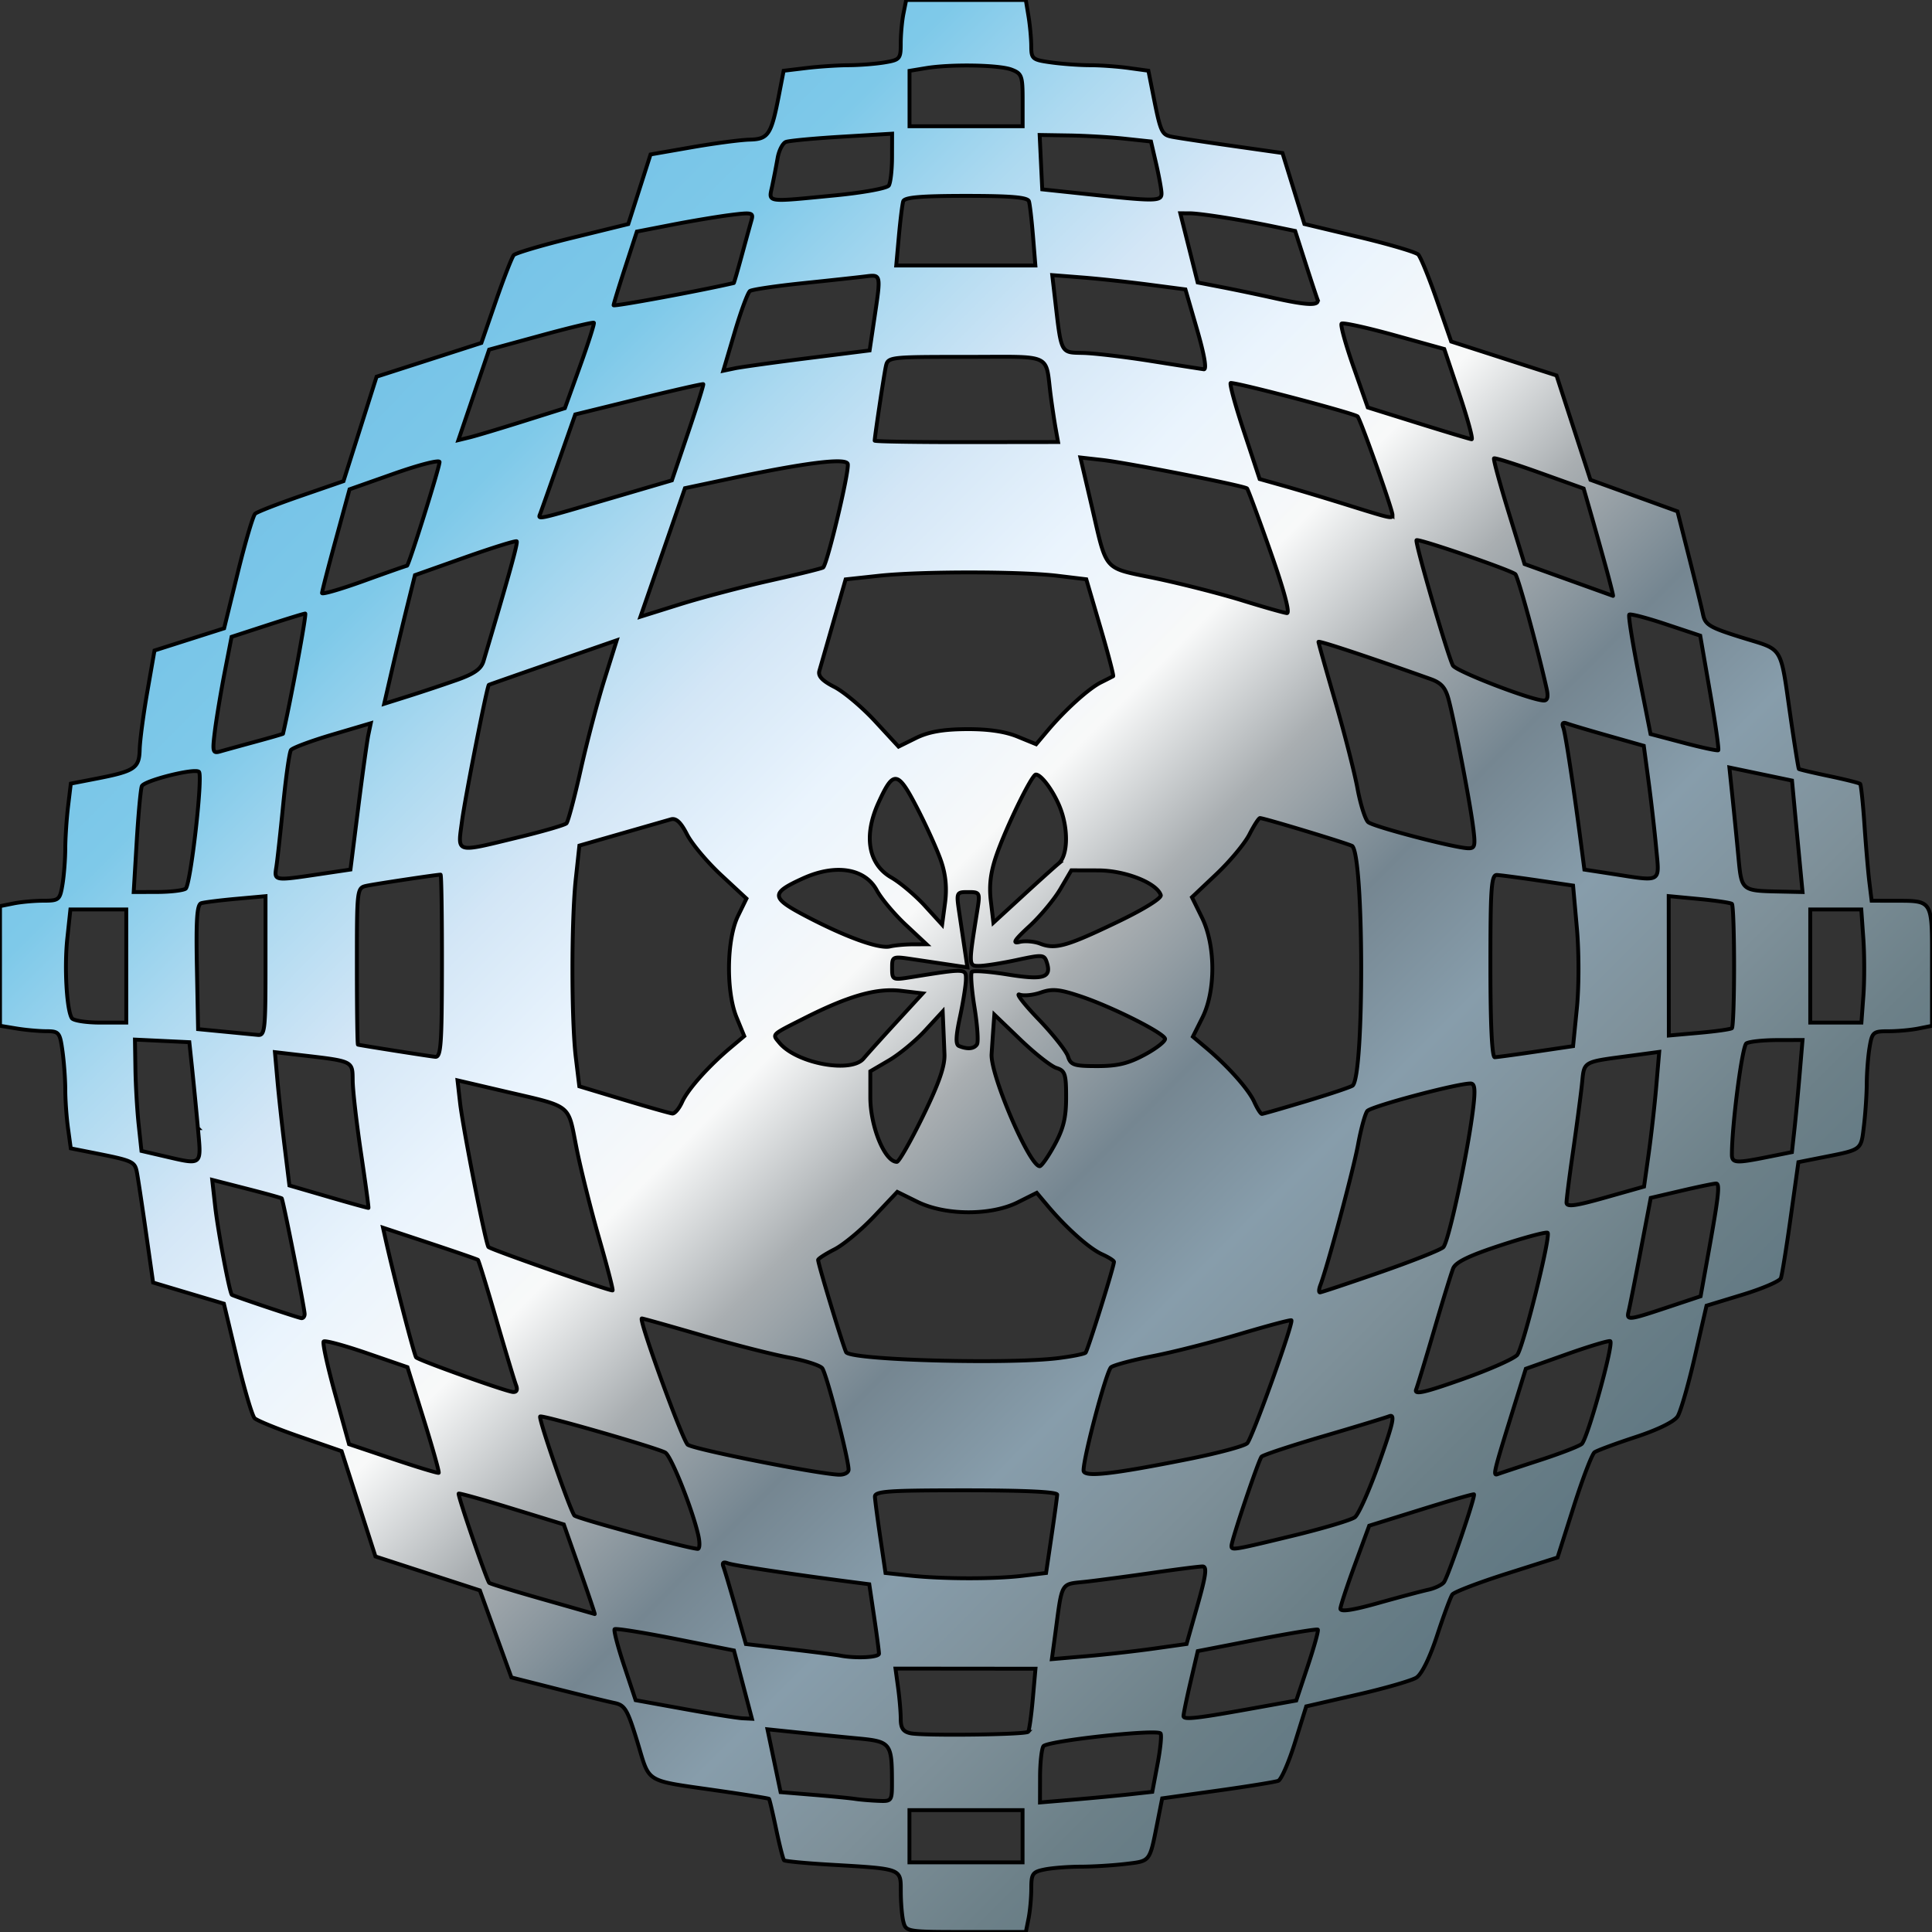 <svg xmlns="http://www.w3.org/2000/svg" viewBox="0 0 500 500"><rect x="0" y="0" width="500" height="500" fill="#333333" stroke="none"/><defs><linearGradient id="a" y2="697.9" gradientUnits="userSpaceOnUse" x2="546" y1="390.9" x1="237"><stop stop-color="#76c3e7" offset="0"/><stop stop-color="#7ec9e9" offset=".091"/><stop stop-color="#acd9f0" offset=".182"/><stop stop-color="#d3e6f6" offset=".273"/><stop stop-color="#eaf4fd" offset=".364"/><stop stop-color="#f8f9f9" offset=".455"/><stop stop-color="#a9aeb1" offset=".545"/><stop stop-color="#758691" offset=".636"/><stop stop-color="#879dab" offset=".727"/><stop stop-color="#7e9099" offset=".818"/><stop stop-color="#6c8088" offset=".909"/><stop stop-color="#5f7782" offset="1"/></linearGradient></defs><path d="M376.82 790.36c-.373-1.394-.686-4.918-.694-7.832-.018-6.17.577-5.942-18.541-7.07-6.164-.362-11.413-.867-11.667-1.12-.254-.254-1.178-3.88-2.054-8.06-.876-4.18-1.707-7.709-1.847-7.843-.14-.134-6.081-1.086-13.204-2.116-19.326-2.794-17.539-1.717-20.847-12.563-2.573-8.437-3.236-9.567-5.945-10.128-1.677-.348-8.365-1.978-14.861-3.622l-11.812-2.99-4.08-11.262-4.078-11.26-13.513-4.394-13.513-4.393-4.38-13.625-4.379-13.625-10.684-3.702c-5.876-2.036-11.197-4.205-11.824-4.819-.627-.614-2.673-7.536-4.546-15.381l-3.406-14.264-9.161-2.733-9.162-2.734-1.861-13.093c-1.024-7.201-2.084-14.2-2.356-15.552-.534-2.65-1.164-2.933-10.76-4.833l-6.33-1.253-.709-5.175c-.39-2.847-.709-7.314-.709-9.929 0-2.614-.322-7.104-.716-9.978-.677-4.94-.907-5.225-4.223-5.237-1.929-.007-5.407-.326-7.73-.71l-4.223-.698V527.41l3.52-.704c1.935-.387 5.416-.704 7.735-.704 3.997 0 4.252-.22 4.914-4.223.384-2.323.708-6.503.72-9.29s.34-7.707.727-10.932l.704-5.863 6.324-1.225c10.24-1.982 11.376-2.732 11.5-7.576.059-2.335.945-9.06 1.97-14.945l1.863-10.698 9.009-2.871 9.009-2.872 3.53-14.397c1.941-7.918 3.968-14.785 4.504-15.26.536-.474 5.899-2.564 11.917-4.645l10.942-3.783 4.282-13.518 4.282-13.518 13.56-4.367 13.56-4.367 3.76-10.877c2.069-5.982 4.149-11.316 4.623-11.852.475-.536 7.337-2.563 15.25-4.504l14.385-3.53 2.882-9.009 2.882-9.009 10.698-1.863c5.884-1.024 12.61-1.911 14.945-1.97 4.844-.123 5.594-1.261 7.576-11.5l1.225-6.324 5.863-.704c3.225-.387 8.144-.714 10.931-.727 2.788-.012 6.968-.336 9.29-.72 4.005-.662 4.224-.917 4.224-4.914 0-2.32.317-5.8.704-7.736l.704-3.519h30.956l.698 4.223c.383 2.323.703 5.801.71 7.73.012 3.316.297 3.546 5.237 4.223 2.874.394 7.364.716 9.978.716s7.082.32 9.928.71l5.176.709 1.253 6.329c1.9 9.596 2.183 10.227 4.833 10.76 1.352.272 8.343 1.331 15.536 2.353l13.078 1.86 2.837 9.184 2.838 9.185 14.176 3.385c7.797 1.862 14.679 3.899 15.293 4.526.614.627 2.782 5.948 4.818 11.824l3.702 10.684 13.628 4.39 13.628 4.39 4.39 13.502 4.39 13.503 11.261 4.08 11.261 4.078 2.99 11.812c1.645 6.497 3.275 13.184 3.622 14.861.56 2.702 1.715 3.387 10.145 6.015 10.85 3.383 9.773 1.6 12.545 20.78 1.03 7.122 1.982 13.064 2.117 13.203.134.14 3.663.97 7.842 1.847 4.18.876 7.788 1.781 8.018 2.012.23.23.73 4.974 1.11 10.54.38 5.568.954 12.277 1.276 14.909l.585 4.786 5.28.015c10.81.032 10.348-.724 10.348 16.867v15.494l-3.52.704c-1.935.387-5.416.704-7.735.704-3.997 0-4.253.22-4.914 4.223-.384 2.322-.708 6.503-.72 9.29-.013 2.788-.34 7.716-.73 10.953-.77 6.406-.412 6.133-10.65 8.16l-6.309 1.249-2 14.313c-1.1 7.872-2.242 14.946-2.538 15.72-.297.775-4.747 2.692-9.89 4.261l-9.35 2.852-3.027 13.195c-1.665 7.257-3.666 14.208-4.448 15.447-.869 1.377-5.093 3.458-10.869 5.355-5.196 1.707-9.982 3.48-10.635 3.942-.653.46-3.075 6.777-5.383 14.036l-4.196 13.198-13.198 4.196c-7.26 2.308-13.575 4.73-14.036 5.383-.461.653-2.235 5.439-3.942 10.635-1.897 5.776-3.978 10-5.355 10.869-1.239.781-8.159 2.776-15.378 4.432l-13.126 3.011-2.92 9.366c-1.606 5.151-3.554 9.609-4.329 9.905-.775.297-7.85 1.44-15.722 2.54l-14.313 2-1.249 6.309c-2.027 10.238-1.753 9.88-8.16 10.65-3.236.388-8.481.71-11.655.716-3.174.006-7.355.327-9.29.714-3.191.638-3.52 1.098-3.52 4.927 0 2.322-.317 5.806-.704 7.742l-.703 3.519h-15.494c-15.115 0-15.51-.062-16.173-2.534zm30.822-22.241v-6.757h-29.28v13.514h29.28v-6.757zm-33.799-14.358c-.028-9.723-.39-10.173-8.823-10.965-4.12-.387-11.07-1.076-15.446-1.531l-7.956-.828 1.7 8.135 1.7 8.135 8.508.697c4.68.384 9.522.856 10.761 1.049 1.239.193 3.9.42 5.912.504 3.64.152 3.66.123 3.645-5.196zm61.565 3.505l5.807-.641 1.368-7.254c.753-3.99 1.092-7.53.754-7.87-1.15-1.148-29.437 1.955-30.308 3.326-.466.733-.856 4.306-.865 7.94l-.017 6.608 8.727-.734c4.8-.404 11.34-1.023 14.534-1.375zm-26.324-16.174c.274-.31.813-4.11 1.198-8.446l.701-7.883-18.116-.017-18.116-.017.68 4.96c.374 2.728.68 6.375.68 8.103 0 2.351.638 3.277 2.534 3.674 3.285.689 29.789.363 30.44-.374zm-73.807-12.214l-2.327-8.836-15.188-3.007c-8.353-1.653-15.418-2.777-15.698-2.497-.28.28.829 4.53 2.465 9.442l2.974 8.93 12.626 2.286c6.945 1.257 13.717 2.338 15.05 2.402l2.425.116-2.327-8.836zm133.4 5.887l9.796-1.769 2.99-8.974c1.643-4.935 2.808-9.153 2.588-9.373-.22-.22-7.3.94-15.736 2.576l-15.336 2.976-1.85 7.912c-1.017 4.351-1.843 8.356-1.835 8.9.015 1.038 3.284.659 19.383-2.248zm-98.197-13.897c0-.594-.565-4.88-1.256-9.523l-1.255-8.442-4.657-.601c-15.559-2.01-30.498-4.267-31.97-4.832-1.15-.441-1.514-.136-1.111.931.329.873 1.77 5.724 3.201 10.78l2.604 9.194 11.31 1.319c6.22.726 12.07 1.47 13 1.656 4.018.8 10.134.509 10.134-.483zm71.052-1.303l8.552-1.203 2.834-10.031c2.22-7.855 2.5-10.031 1.294-10.031-.847 0-6.477.713-12.512 1.586-6.035.872-13.847 1.917-17.36 2.322-7.15.824-6.322-.615-8.374 14.56l-.747 5.518 8.88-.758c4.885-.418 12.73-1.3 17.434-1.963zm-148.52-20.51l-4.1-11.633-13.458-4.135c-7.4-2.275-13.589-4.003-13.75-3.841-.323.322 7.258 22.444 7.917 23.103.224.224 6.412 2.115 13.751 4.203a3985.405 3985.405 0 0113.542 3.865c.11.039-1.647-5.165-3.902-11.562zm219.61 5.274c1.69-.37 3.52-1.243 4.067-1.942 1.059-1.353 8.225-22.336 7.77-22.75-.148-.135-6.307 1.636-13.688 3.934l-13.42 4.178-3.693 10.061c-2.032 5.534-3.721 10.661-3.755 11.393-.041.91 3.065.455 9.793-1.436 5.42-1.523 11.236-3.07 12.925-3.439zm-105.04-3.607l6.141-.734 1.413-9.572c.776-5.264 1.433-10.079 1.46-10.698.03-.716-8.556-1.126-23.602-1.126-20.308 0-23.636.239-23.563 1.69.047.928.682 5.743 1.412 10.697l1.327 9.01 6.19.66c8.564.915 21.89.948 29.223.073zm-83.84-10.37c-1.463-6.66-7.07-20.726-8.587-21.54-2.434-1.304-31.889-9.787-32.358-9.317-.497.497 7.742 24.317 8.861 25.617.653.758 29.25 8.5 31.906 8.637.514.027.594-1.502.177-3.397zm153.87-.008c7.854-1.9 15.066-4.054 16.028-4.786.962-.733 3.787-7.083 6.278-14.111 3.717-10.488 4.181-12.643 2.587-12.023-1.068.415-8.769 2.755-17.111 5.2-8.343 2.444-15.501 4.814-15.907 5.266-.779.867-7.775 21.623-7.775 23.066 0 1.216.233 1.178 15.9-2.611zm-224.95-30.09l-4.21-13.533-10.533-3.63c-5.792-1.997-10.81-3.352-11.152-3.01-.341.34.997 6.46 2.974 13.598l3.595 12.978 11.43 3.844c6.287 2.114 11.582 3.718 11.769 3.565.186-.153-1.557-6.368-3.873-13.812zm109.95 12.992c-.003-2.89-5.737-24.956-6.826-26.267-.622-.75-4.535-1.996-8.695-2.768-4.16-.771-14.292-3.36-22.516-5.75s-15.182-4.348-15.463-4.348c-.968 0 10.651 31.926 11.9 32.698 2.088 1.29 33.52 7.518 39.067 7.74 1.394.056 2.533-.531 2.533-1.305zm87.839-2.713c7.742-1.543 14.646-3.4 15.341-4.128 1.295-1.356 12.012-31.215 11.417-31.81-.181-.182-6.15 1.404-13.262 3.523-7.113 2.12-17.24 4.694-22.505 5.721-5.265 1.028-10.169 2.331-10.898 2.898-1.194.927-7.12 23.163-7.12 26.718 0 1.818 7.087 1.052 27.027-2.922zm91.216.204c5.265-1.716 10.079-3.587 10.698-4.157 1.528-1.407 8.382-26.191 7.354-26.592-.45-.175-5.547 1.361-11.327 3.414l-10.51 3.733-2.61 8.41c-5.956 19.189-5.995 19.349-4.557 18.82.759-.28 5.687-1.912 10.952-3.628zm-5.987-27.218c1.548-2.032 8.683-30.735 7.847-31.57-.309-.309-5.735 1.131-12.059 3.2-8.273 2.707-11.749 4.393-12.395 6.014-.494 1.238-2.691 8.378-4.883 15.865s-4.304 14.442-4.693 15.456c-.557 1.453 1.992.886 12.071-2.687 7.029-2.49 13.378-5.316 14.111-6.278zm-259.14 7.827c-.404-1.051-2.705-8.704-5.115-17.006s-4.541-15.226-4.736-15.386c-.195-.16-5.803-2.099-12.462-4.309l-12.107-4.018.672 3.015c2.196 9.846 7.432 30.074 7.908 30.55.808.808 23.219 8.82 25.045 8.953.989.072 1.27-.562.795-1.8zm140.37-6.967c3.54-.442 6.706-1.074 7.036-1.404.55-.55 7.318-22.203 7.348-23.508.007-.314-1.38-1.197-3.084-1.963-3.266-1.47-9.216-6.764-14.027-12.481l-2.876-3.418-4.922 2.459c-6.96 3.479-18.73 3.423-25.927-.122l-5.24-2.582-6.013 6.359c-3.307 3.497-7.917 7.33-10.244 8.516s-4.23 2.418-4.23 2.734c0 1.126 6.8 23.446 7.293 23.94 2.01 2.01 41.995 3.082 54.886 1.47zm-195.07-11.4c0-1.428-5.584-29.59-5.936-29.939-.142-.14-4.247-1.275-9.122-2.523l-8.863-2.27.78 6.959c.722 6.431 3.731 22.349 4.309 22.788.464.353 17.134 5.951 17.988 6.04.464.05.844-.425.844-1.055zm352.65-1.727l8.625-2.873 1.768-9.796c2.907-16.1 3.286-19.368 2.248-19.383-.543-.008-4.573.824-8.955 1.848l-7.966 1.863-2.604 13.636c-1.432 7.5-2.825 14.523-3.096 15.606-.634 2.543-.262 2.51 9.98-.901zm-276.5-18.08c-2.12-7.37-4.74-17.874-5.825-23.345-2.267-11.432-.885-10.361-18.73-14.525l-12.033-2.81.654 5.759c.759 6.681 6.666 36.682 7.36 37.375.697.697 31.77 11.558 32.123 11.228.167-.157-1.43-6.313-3.55-13.682zm202.22 8.981c8.245-2.866 15.587-5.78 16.315-6.475 1.36-1.299 6.317-24.348 7.72-35.893.603-4.955.446-6.475-.67-6.475-3.552 0-25.79 5.925-26.722 7.12-.57.729-1.64 4.62-2.38 8.646-1.208 6.577-7.914 31.6-9.75 36.386-.402 1.046-.454 1.902-.117 1.902s7.359-2.345 15.605-5.211zm-263.78-30.82c-1.155-7.742-2.123-16.174-2.152-18.737-.057-5.194.282-5.03-13.75-6.659l-6.379-.74.634 7.156c.348 3.936 1.192 11.7 1.874 17.251l1.241 10.095 10.135 2.95c5.575 1.624 10.216 2.909 10.316 2.856.1-.052-.764-6.43-1.919-14.172zm333.25.107c.662-4.704 1.545-12.55 1.962-17.433l.759-8.881-5.519.746c-15.175 2.053-13.736 1.225-14.56 8.375-.405 3.513-1.45 11.326-2.322 17.36-.872 6.035-1.586 11.665-1.586 12.512 0 1.206 2.177.925 10.031-1.294l10.031-2.834 1.204-8.552zm-153.76-2.23c2.305-4.236 2.994-7.07 2.994-12.311 0-6.06-.277-6.899-2.516-7.609-1.383-.44-5.564-3.726-9.29-7.304l-6.775-6.505-.238 3.286c-.13 1.808-.342 4.934-.47 6.947-.342 5.347 9.813 28.998 12.45 28.998.467 0 2.197-2.476 3.844-5.502zm-221.7-4.353a1235 1235 0 00-1.504-15.484l-.716-6.756-7.038-.336-7.038-.335.122 7.655c.067 4.21.448 10.694.845 14.408l.722 6.753 5.63 1.304c10.278 2.378 9.872 2.704 8.977-7.209zm187.62-3.068c4.15-8.495 5.714-12.985 5.591-16.047-.093-2.338-.236-5.786-.318-7.661l-.148-3.41-4.514 4.897c-2.483 2.693-6.697 6.176-9.364 7.74l-4.851 2.843v6.705c0 7.606 3.749 16.73 6.874 16.73.533 0 3.561-5.309 6.73-11.796zm218.64 10.537l6.268-1.258.638-5.78c.35-3.179.968-9.707 1.371-14.507l.734-8.727-6.607.017c-3.634.009-7.2.394-7.926.855-1.083.69-3.73 20.96-3.745 28.688-.005 2.315.928 2.387 9.267.712zm-280.95-14.23c1.478-3.284 6.769-9.22 12.57-14.102l3.508-2.95-1.985-4.847c-2.764-6.745-2.576-20.204.365-26.243l2.195-4.505-6.57-6.101c-3.613-3.356-7.586-8.094-8.827-10.527-1.592-3.12-2.816-4.266-4.15-3.883l-12.791 3.671-10.901 3.128-.924 8.546c-1.169 10.814-1.165 36.66.008 46.354l.895 7.403 11.474 3.462c6.31 1.904 11.984 3.513 12.607 3.576.623.063 1.76-1.279 2.526-2.982zm161.79-.296c6.143-1.852 11.439-3.637 11.769-3.967 2.99-2.99 2.887-58.968-.113-61.97-.462-.461-22.832-7.247-23.893-7.247-.317 0-1.547 1.904-2.734 4.231s-5.02 6.937-8.517 10.244l-6.358 6.013 2.582 5.24c3.545 7.197 3.6 18.968.122 25.928l-2.46 4.92 3.418 2.877c5.718 4.811 11.012 10.761 12.481 14.027.767 1.703 1.65 3.091 1.963 3.084.314-.007 5.596-1.528 11.74-3.38zM366.5 566.84c.903-1.084 4.715-5.32 8.47-9.412l6.83-7.441-5.64-.668c-6.353-.753-13.558 1.303-25.167 7.182-8.533 4.32-8.183 3.972-6.283 6.268 4.412 5.332 18.542 7.972 21.79 4.071zm72.84-1.039c3.042-1.656 5.366-3.503 5.165-4.106-.528-1.583-13.747-8.218-21.713-10.898-5.612-1.888-7.456-2.07-10.431-1.034-1.987.693-4.47.931-5.517.53-1.047-.403 1.168 2.468 4.922 6.377 3.754 3.91 7.185 8.241 7.625 9.625.71 2.238 1.55 2.516 7.608 2.516 5.251 0 8.076-.69 12.34-3.01zm-181.96-22.89c.018-13.007-.145-23.649-.362-23.649-.969 0-16.848 2.39-19.126 2.878-2.514.539-2.534.705-2.534 20.792 0 11.137.127 20.282.282 20.322.9.234 18.589 3.018 20.003 3.148 1.47.136 1.708-3.075 1.737-23.492zm283.16 22.142l9.572-1.411.981-9.81c.558-5.575.558-14.544 0-20.777l-.981-10.968-9.01-1.328c-4.954-.73-9.768-1.366-10.697-1.412-1.45-.073-1.69 3.255-1.69 23.564 0 15.046.41 23.63 1.127 23.6.62-.025 5.433-.681 10.698-1.458zm-144.69-1.891c.39-.63.094-4.95-.656-9.601-.75-4.65-1.052-8.767-.67-9.149.381-.381 4.562-.069 9.291.694 9.222 1.487 11.361.84 10.122-3.062-.67-2.114-1.037-2.148-7.713-.716-3.855.827-8.218 1.522-9.695 1.543-2.913.043-2.912.078-.607-14.319.746-4.66.685-4.786-2.346-4.786-3.074 0-3.103.066-2.316 5.35.439 2.941 1.092 7.326 1.45 9.743l.654 4.394-4.394-.653-9.743-1.45c-5.284-.788-5.35-.76-5.35 2.314 0 3.031.126 3.093 4.787 2.347 14.396-2.305 14.36-2.307 14.318.606-.022 1.478-.715 5.835-1.54 9.681-1.09 5.077-1.156 7.137-.243 7.513 2.19.901 3.918.734 4.65-.45zM211.72 542.88v-18.05l-7.601.687c-4.181.378-8.25.888-9.04 1.134-1.1.342-1.365 4.242-1.127 16.518l.313 16.071 6.757.655 8.727.845c1.803.173 1.97-1.349 1.97-17.86zm379.5 16.109c.31-.277.563-7.512.563-16.08 0-8.567-.254-15.806-.563-16.086-.31-.28-4.118-.848-8.463-1.262l-7.899-.751.017 18.042.016 18.042 7.883-.702c4.336-.385 8.136-.926 8.446-1.203zm-415.54-16.077v-14.64h-14.46l-.797 7.445c-.8 7.457-.177 18.51 1.163 20.679.392.635 3.724 1.155 7.404 1.155h6.69v-14.64zm449.57 7.601c.285-3.871.278-10.459-.016-14.64l-.535-7.601h-13.21v29.28h13.242l.519-7.039zm-246.07-13.217l3.611-.015-5.392-5.044c-2.965-2.774-6.335-6.795-7.487-8.934-3.06-5.682-10.684-6.905-19.118-3.068-8.42 3.83-8.34 4.969.677 9.708 10.382 5.456 19.01 8.577 21.845 7.904 1.24-.295 3.878-.543 5.864-.551zm53.05-5.812c6.803-3.266 11.435-6.138 11.175-6.929-1.037-3.155-9.209-6.381-16.21-6.4l-6.93-.019-2.843 4.851c-1.564 2.668-5.158 6.985-7.987 9.593-3.934 3.626-4.543 4.591-2.587 4.1 1.407-.353 3.812-.153 5.346.443 3.918 1.525 6.814.71 20.037-5.64zm-45.62-15.56c-.94-2.812-3.747-9.05-6.237-13.862-5.066-9.797-6.14-9.945-10.035-1.384-3.904 8.584-2.641 15.88 3.347 19.327 2.309 1.329 6.209 4.618 8.667 7.31l4.469 4.894.75-5.587c.51-3.8.203-7.222-.96-10.698zm30.335.471c2.49-2.075 2.605-9.204.238-14.869-1.738-4.16-4.736-8.17-6.108-8.17-1.046 0-7.71 13.663-10.211 20.933-1.503 4.368-1.917 7.746-1.44 11.767l.667 5.64 7.442-6.83c4.093-3.757 8.328-7.568 9.412-8.471zm-225.91 6.506c1.28-.825 4.515-29.188 3.452-30.252-1.043-1.042-14.231 2.266-14.784 3.71-.304.79-.902 7.28-1.329 14.421l-.776 12.983 6.077-.017c3.343-.01 6.655-.39 7.36-.845zm417.74-6.74c-.399-4.18-1.013-10.673-1.366-14.427l-.641-6.826-8.102-1.693-8.102-1.692.827 7.956c.455 4.375 1.147 11.347 1.536 15.49.795 8.452.797 8.454 10.528 8.664l6.044.13-.725-7.6zm-383.3 3l8.224-1.223 2.005-15.95c1.103-8.773 2.286-17.292 2.63-18.932l.623-2.982-9.963 2.946c-5.48 1.62-10.29 3.413-10.69 3.984-.4.572-1.305 6.922-2.012 14.113-.707 7.191-1.508 14.468-1.779 16.171-.573 3.599-.602 3.594 10.962 1.874zm346.13-6.941c-.416-4.49-1.304-12.246-1.975-17.234l-1.219-9.07-9.15-2.591c-5.033-1.426-9.865-2.862-10.738-3.19-1.068-.403-1.373-.04-.932 1.11.566 1.473 2.81 16.321 4.838 32.01l.607 4.695 6.983 1.074c13.325 2.049 12.452 2.56 11.586-6.804zm-294.59-2.584c6.5-1.575 12.163-3.221 12.587-3.659.423-.437 2.083-6.677 3.687-13.867 1.605-7.189 4.36-17.669 6.121-23.288l3.203-10.216-16.455 5.705c-9.05 3.137-16.54 5.762-16.643 5.832-.47.322-6.123 29.03-6.954 35.32-1.112 8.405-1.98 8.154 14.455 4.173zm247.18-3.047c-.916-6.928-4.705-26.628-6.261-32.553-.837-3.186-1.907-4.411-4.727-5.415-16.45-5.856-28.982-10.006-28.982-9.6 0 .27 1.957 7.218 4.348 15.442s4.979 18.356 5.75 22.516c.773 4.16 2.022 8.076 2.778 8.703 1.435 1.191 22.192 6.618 25.8 6.746 1.858.065 1.993-.548 1.294-5.84zm-315.02-21.75c3.87-1.052 7.052-1.973 7.07-2.046 1.963-8.413 6.156-31.102 5.748-31.102-.318 0-4.737 1.354-9.82 3.01l-9.242 3.01-1.768 9.095c-.971 5.003-2.11 11.814-2.53 15.135-.703 5.57-.596 5.992 1.37 5.425 1.174-.338 5.3-1.475 9.172-2.528zm376.38-12.778l-2.536-14.657-8.926-2.972c-4.91-1.635-9.155-2.744-9.436-2.463-.28.28.844 7.35 2.5 15.71l3.008 15.2 8.552 2.258c4.704 1.242 8.737 2.106 8.963 1.92.226-.186-.73-6.933-2.125-14.995zm-192.54 9.542c5.623-.046 10.066.594 13.292 1.916l4.846 1.986 2.951-3.507c4.5-5.348 10.628-10.892 13.792-12.478a207.191 207.191 0 003.187-1.619c.19-.106-1.297-5.793-3.303-12.639l-3.647-12.445-7.395-.894c-9.686-1.17-35.535-1.175-46.345-.007l-8.545.924-3.128 10.9-3.671 12.793c-.383 1.334.764 2.558 3.892 4.154 2.44 1.245 7.175 5.229 10.521 8.853l6.086 6.59 4.51-2.23c3.225-1.594 6.918-2.249 12.957-2.298zm-131.82-12.71c4.535-1.602 6.339-2.875 6.939-4.895 6.684-22.511 8.938-30.65 8.584-31.003-.234-.234-6.254 1.638-13.377 4.16l-12.95 4.588-2.005 8.073a1243.398 1243.398 0 00-3.982 16.651l-1.977 8.577 6.32-1.993a467.662 467.662 0 0012.447-4.158zm282.07 2.228c-2.383-10.663-7.407-29.039-8.1-29.628-1.29-1.097-25.078-9.273-25.565-8.787-.471.471 8.034 29.781 9.407 32.42.772 1.484 20.284 9.004 23.52 9.065.98.018 1.212-.95.738-3.07zm-201.07-27.94c7.173-1.608 13.392-3.14 13.819-3.405 1.029-.636 6.836-25 6.387-26.8-.41-1.648-10.956-.343-30.25 3.745l-11.883 2.517-5.76 16.633-5.759 16.633 10.202-3.198c5.611-1.76 16.071-4.515 23.244-6.124zm129.62-7.445c-3.088-8.778-5.824-16.17-6.08-16.426-.692-.692-30.702-6.6-37.374-7.357l-5.757-.655 2.808 12.035c4.19 17.952 2.769 16.32 16.766 19.26 6.717 1.412 16.772 3.98 22.346 5.707 5.575 1.727 10.758 3.198 11.52 3.269.871.08-.698-5.794-4.229-15.831zm-223.48 3.573c.446 0 8.416-25.415 8.416-26.84 0-.63-5.24.7-11.644 2.959l-11.644 4.105-3.56 13.036c-1.956 7.17-3.558 13.384-3.558 13.809 0 .425 4.875-.992 10.832-3.148 5.958-2.157 10.978-3.922 11.157-3.922zm310.08-.282c-1.236-4.49-2.994-10.76-3.908-13.932l-1.66-5.768-11.407-4.09c-6.273-2.25-11.578-3.92-11.788-3.71-.21.211 1.483 6.45 3.762 13.867l4.144 13.484 11.342 4.082a62551.6 62551.6 0 0011.552 4.157c.115.04-.801-3.6-2.037-8.09zm-256.11-17.53l14.584-4.279 4.178-12.322c2.298-6.777 4.07-12.432 3.938-12.568-.132-.135-7.64 1.57-16.684 3.79l-16.444 4.035-4.208 11.976c-2.314 6.587-4.473 12.686-4.797 13.552-.674 1.803-1.846 2.056 19.433-4.186zm201.07 4.65c0-1.35-8.212-24.522-9.024-25.466-.652-.757-30.553-8.65-32.825-8.665-.41-.002 1.103 5.59 3.362 12.428l4.107 12.433 6.21 1.747c3.416.96 10.771 3.172 16.345 4.915 11.507 3.597 11.824 3.667 11.824 2.607zm-87.16-22.27c-.337-1.881-.912-5.7-1.277-8.487-1.478-11.273.984-10.135-21.92-10.135-20.064 0-20.231.02-20.77 2.533-.496 2.31-2.878 18.164-2.878 19.15 0 .23 10.678.405 23.729.389l23.729-.03-.614-3.42zm-137.89-1.916l10.867-3.423 3.91-10.865c2.152-5.976 3.766-11.032 3.59-11.236-.178-.204-6.348 1.273-13.712 3.284l-13.389 3.655-3.982 11.714-3.982 11.714 2.915-.71c1.603-.391 7.805-2.25 13.782-4.133zm242.37-7.024l-3.923-11.713-12.972-3.593c-7.134-1.976-13.253-3.31-13.598-2.967-.344.345 1.04 5.365 3.076 11.156l3.701 10.53 13.056 4.08c7.181 2.243 13.4 4.111 13.82 4.15.419.04-1.003-5.2-3.16-11.642zm-168.59-9.338l15.95-2.005 1.223-8.225c1.736-11.673 1.788-11.439-2.436-10.919-2.013.248-9.303 1.037-16.2 1.754-6.898.717-12.994 1.622-13.55 2.012-.556.39-2.336 5.193-3.956 10.672l-2.945 9.963 2.982-.624c1.64-.343 10.16-1.526 18.932-2.629zm100.7-7.383l-3.018-10.417-9.518-1.245c-5.235-.684-12.99-1.517-17.234-1.85l-7.716-.605.737 6.354c1.645 14.176 1.375 13.661 7.219 13.792 2.873.065 10.798 1.004 17.61 2.087s12.962 2.043 13.663 2.134c.801.105.154-3.702-1.743-10.25zm-119.9-12.07c.073-.017.994-3.198 2.047-7.07s2.19-7.997 2.527-9.17c.567-1.967.146-2.074-5.425-1.37-3.321.42-10.133 1.557-15.135 2.53l-9.096 1.766-3.01 9.243c-1.655 5.083-3.01 9.502-3.01 9.82 0 .408 22.69-3.785 31.102-5.749zm151.04 4.192c-.294-.774-1.71-5.065-3.146-9.536l-2.612-8.128-5.702-1.18c-8.433-1.744-18.882-3.383-21.62-3.39l-2.405-.007 2.25 8.955 2.248 8.955 6.35 1.23c3.492.678 9.39 1.91 13.106 2.738 9.039 2.016 12.196 2.115 11.53.363zm-73.605-16.329c-.339-4.18-.81-8.235-1.049-9.009-.32-1.039-4.581-1.408-16.269-1.408-11.686 0-15.95.37-16.272 1.408-.24.774-.744 4.828-1.122 9.009l-.686 7.601h36.014l-.616-7.601zm-51.16-10.55c7.155-.694 13.382-1.834 13.837-2.534.455-.7.835-4.006.844-7.349l.018-6.077-12.983.776c-7.141.427-13.667 1.039-14.503 1.36-.837.32-1.803 2.2-2.147 4.175a246.629 246.629 0 01-1.404 7.252c-.917 4.325-1.959 4.172 16.337 2.397zm84.41-.708c-.06-1.084-.695-4.505-1.412-7.602l-1.303-5.63-6.753-.723c-3.714-.397-10.198-.777-14.408-.844l-7.655-.123.335 7.039.336 7.038 11.824 1.257c17.94 1.907 19.162 1.88 19.036-.412zm-35.928-23.958c0-6.247-.23-6.872-2.889-7.883-3.235-1.23-15.718-1.442-22.168-.376l-4.223.698v14.345h29.28v-6.784z" stroke="#000" fill="url(#a)" transform="translate(-143 -292.9)"/></svg>
